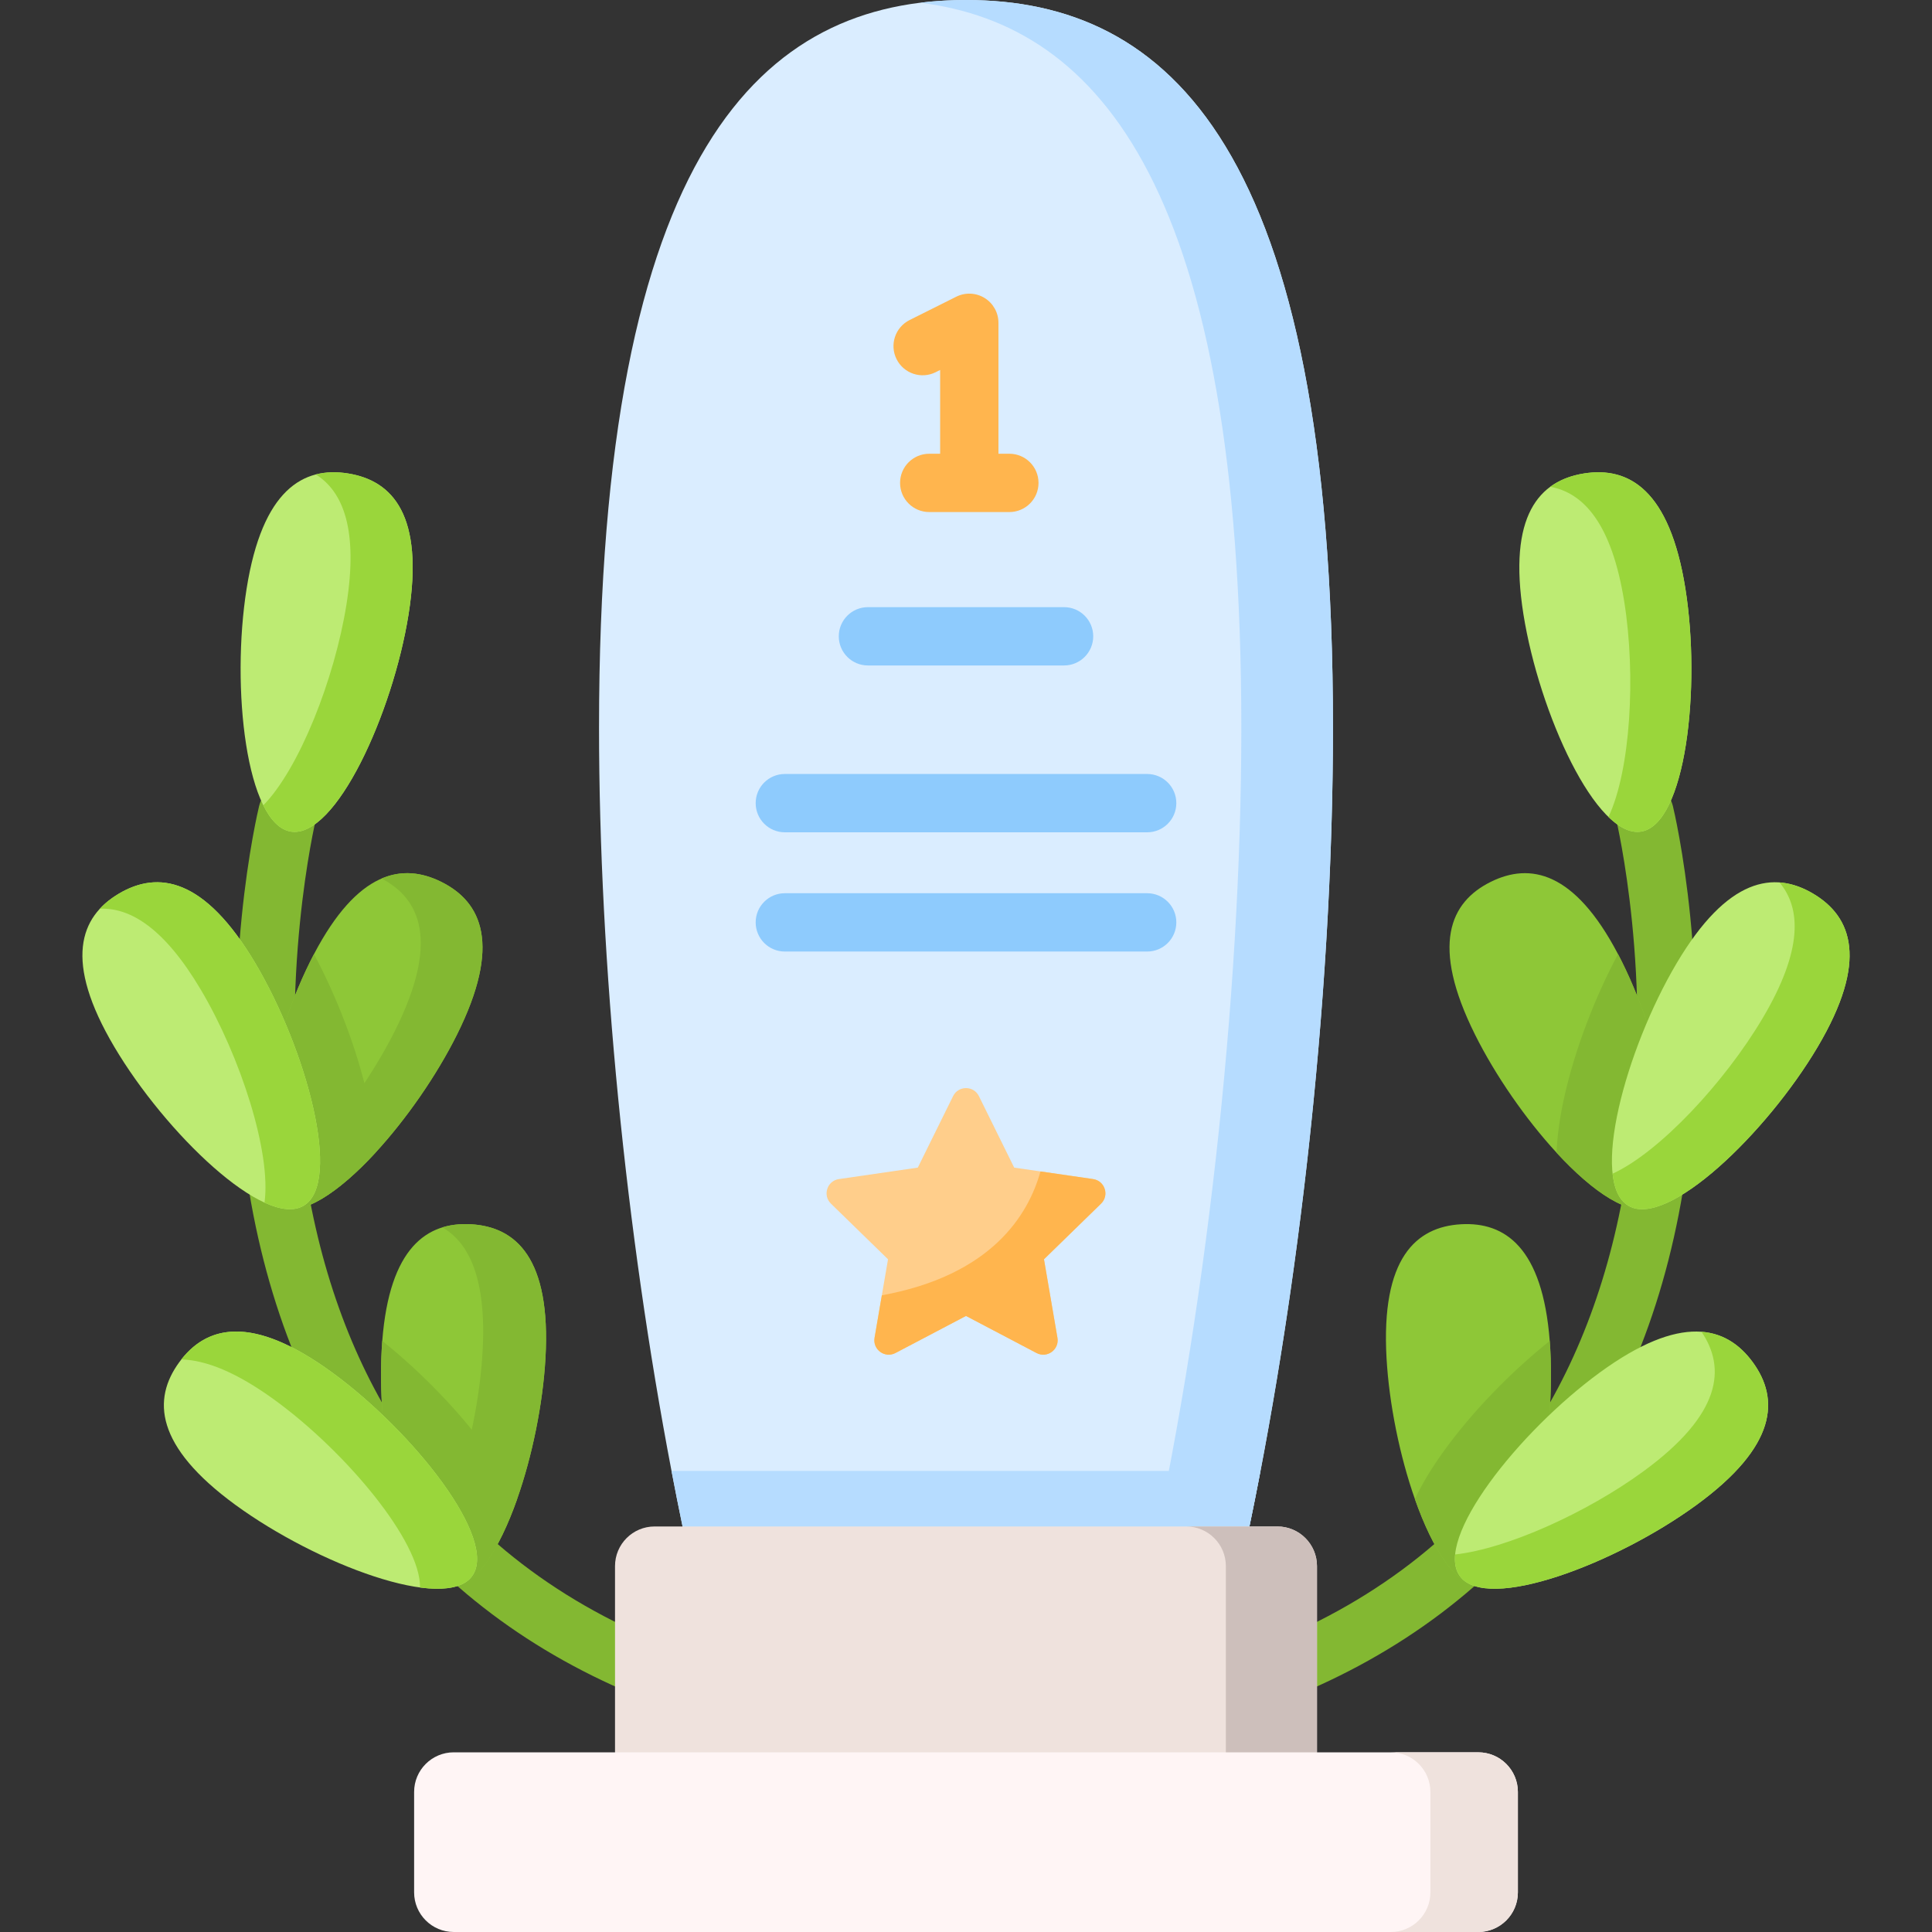 <?xml version="1.0" encoding="iso-8859-1"?>
<!-- Uploaded to: SVG Repo, www.svgrepo.com, Generator: SVG Repo Mixer Tools -->
<svg height="800px" width="800px" version="1.1" id="Capa_1" xmlns="http://www.w3.org/2000/svg" xmlns:xlink="http://www.w3.org/1999/xlink" 
	 viewBox="0 0 512 512" xml:space="preserve">
<rect x="0" y="0" width="512" height="512" fill="#333333" stroke="none"/>
<g>
	<g>
		<path style="fill:#DAEDFF;" d="M353.251,192.903c0,62.282-7.139,133.827-19.208,196.909c-1.924,10.093-3.974,19.976-6.15,29.564
			H184.108c-2.176-9.588-4.226-19.471-6.15-29.564c-12.07-63.081-19.208-134.626-19.208-196.909C158.749,39.1,202.286,0,256,0
			S353.251,39.1,353.251,192.903z"/>
		<path style="fill:#B6DCFF;" d="M334.042,389.812c-1.924,10.093-3.974,19.976-6.15,29.564H184.108
			c-2.176-9.588-4.226-19.471-6.15-29.564H334.042z"/>
		<path style="fill:#B6DCFF;" d="M353.251,192.899c0,72.252-9.609,156.959-25.359,226.477h-24.297
			c15.76-69.517,25.369-154.224,25.369-226.477c0-142.03-37.134-186.242-85.107-192.176C247.831,0.226,251.889,0,256,0
			C309.714,0,353.251,39.093,353.251,192.899z"/>
	</g>
	<g>
		<g>
			<g>
				<path style="fill:#83B832;" d="M338.605,450.692c-3.063,0-5.963-1.834-7.173-4.851c-1.589-3.961,0.333-8.459,4.293-10.048
					c30.184-12.111,53.802-30.992,70.199-56.12c13.198-20.225,21.853-44.602,25.724-72.452c6.661-47.911-3.238-89.576-3.339-89.992
					c-1.006-4.147,1.54-8.324,5.687-9.33c4.15-1.009,8.324,1.539,9.33,5.686c0.44,1.812,10.689,44.969,3.628,95.764
					c-9.484,68.222-45.957,116.905-105.475,140.786C340.537,450.513,339.563,450.692,338.605,450.692z"/>
				<g>
					<g>
						<path style="fill:#BDEB73;" d="M446.641,155.967c4.176,26.211,0.112,62.532-11.739,64.42s-27-31.372-31.176-57.583
							c-4.176-26.211,4.203-35.447,16.054-37.335C431.631,123.581,442.466,129.756,446.641,155.967z"/>
					</g>
					<g>
						<path style="fill:#9AD63B;" d="M434.901,220.382c-2.758,0.443-5.701-1.027-8.648-3.873c5.847-12.335,7.31-37.464,4.199-56.994
							c-3.306-20.728-10.775-28.92-19.622-30.512c2.576-1.895,5.623-3.012,8.95-3.536c11.851-1.882,22.688,4.289,26.863,30.497
							C450.817,182.183,446.752,218.5,434.901,220.382z"/>
					</g>
					<g>
						<path style="fill:#8EC737;" d="M437.864,319.762c-5.828,2.901-15.678-3.779-25.356-14.282
							c-8.162-8.869-16.208-20.452-21.625-31.324c-11.833-23.769-6.604-35.081,4.141-40.436
							c10.439-5.195,22.246-2.835,33.768,19.128c0.338,0.625,0.662,1.27,0.993,1.937
							C441.609,278.541,448.608,314.408,437.864,319.762z"/>
						<path style="fill:#83B832;" d="M437.864,319.762c-5.828,2.901-15.678-3.779-25.356-14.282
							c0.167-4.518,0.869-9.53,2.103-15.013c2.742-12.221,7.931-25.91,14.181-37.619c0.338,0.625,0.662,1.27,0.993,1.937
							C441.609,278.541,448.608,314.408,437.864,319.762z"/>
						<path style="fill:#BDEB73;" d="M444.303,255.308c-13.524,22.838-23.104,58.108-12.778,64.222
							c10.325,6.114,36.646-19.242,50.17-42.08c13.524-22.838,9.129-34.508-1.196-40.623
							C470.173,230.713,457.827,232.471,444.303,255.308z"/>
						<path style="fill:#9AD63B;" d="M481.697,277.453c-13.527,22.831-39.841,48.19-50.176,42.076
							c-2.408-1.417-3.725-4.425-4.172-8.486c12.377-5.653,29.668-24.159,39.792-41.249c10.659-18.009,10.186-29.068,4.448-35.94
							c3.111,0.218,6.091,1.298,8.914,2.97C490.824,242.947,495.215,254.61,481.697,277.453z"/>
					</g>
					<g>
						<path style="fill:#8EC737;" d="M392.616,420.409c-6.503,0.369-12.911-9.664-17.655-23.141
							c-4.007-11.361-6.821-25.191-7.513-37.313c-1.499-26.495,7.777-34.841,19.756-35.515c11.656-0.656,21.576,6.175,23.491,30.917
							c0.057,0.704,0.103,1.417,0.144,2.15C412.326,384.011,404.598,419.725,392.616,420.409z"/>
						<path style="fill:#83B832;" d="M392.616,420.409c-6.503,0.369-12.911-9.664-17.655-23.141
							c1.928-4.091,4.547-8.411,7.848-12.964c7.351-10.148,17.522-20.664,27.886-28.946c0.057,0.704,0.103,1.417,0.144,2.15
							C412.326,384.011,404.598,419.725,392.616,420.409z"/>
						<path style="fill:#BDEB73;" d="M423.969,363.725c-21.439,15.647-44.16,44.273-37.086,53.966
							c7.074,9.693,41.266-3.218,62.705-18.865c21.439-15.647,22.007-28.105,14.932-37.798S445.408,348.078,423.969,363.725z"/>
						<path style="fill:#9AD63B;" d="M449.588,398.823c-21.442,15.649-55.628,28.56-62.705,18.868
							c-1.092-1.495-1.473-3.452-1.251-5.74c13.83-1.543,34.902-11.098,49.812-21.974c20.878-15.236,21.964-27.45,15.477-37.038
							c5.921,0.446,10.303,3.567,13.595,8.087C471.593,370.718,471.028,383.184,449.588,398.823z"/>
					</g>
				</g>
			</g>
			<g>
				<path style="fill:#83B832;" d="M173.395,450.692c-0.958,0-1.931-0.179-2.875-0.557c-59.518-23.88-95.99-72.563-105.475-140.786
					c-7.061-50.795,3.188-93.952,3.628-95.764c1.006-4.147,5.182-6.696,9.33-5.686c4.145,1.005,6.691,5.18,5.688,9.325l0,0
					c-0.101,0.42-10.041,42.493-3.278,90.443c3.915,27.761,12.596,52.057,25.799,72.215c16.39,25.023,39.962,43.834,70.062,55.91
					c3.96,1.59,5.882,6.088,4.293,10.048C179.358,448.858,176.458,450.692,173.395,450.692z"/>
				<g>
					<path style="fill:#BDEB73;" d="M65.359,155.967c-4.176,26.211-0.112,62.532,11.739,64.42s27-31.372,31.176-57.583
						s-4.203-35.447-16.054-37.335C80.369,123.581,69.534,129.756,65.359,155.967z"/>
				</g>
				<g>
					<path style="fill:#9AD63B;" d="M108.273,162.809c-4.176,26.209-19.321,59.465-31.174,57.573
						c-2.91-0.458-5.354-2.995-7.313-6.963c9.5-9.693,18.879-33.456,22.027-53.206c3.15-19.793-0.855-29.912-8.107-34.473
						c2.714-0.713,5.581-0.739,8.514-0.273C104.072,127.359,112.447,136.59,108.273,162.809z"/>
				</g>
				<g>
					<path style="fill:#8EC737;" d="M74.136,319.762c5.828,2.901,15.678-3.779,25.356-14.282
						c8.162-8.869,16.208-20.452,21.625-31.324c11.833-23.769,6.604-35.081-4.141-40.436c-10.439-5.195-22.246-2.835-33.768,19.128
						c-0.338,0.625-0.662,1.27-0.993,1.937C70.391,278.541,63.391,314.408,74.136,319.762z"/>
					<path style="fill:#83B832;" d="M121.117,274.156c-5.417,10.873-13.463,22.455-21.625,31.324
						c-9.678,10.503-19.528,17.183-25.356,14.282c-1.58-0.789-2.788-2.252-3.638-4.227c3.996-2.648,8.334-6.562,12.635-11.228
						c8.162-8.87,16.208-20.452,21.625-31.325c11.645-23.383,6.764-34.715-3.623-40.164c5.468-2.352,10.821-1.599,15.841,0.901
						C127.721,239.074,132.95,250.387,121.117,274.156z"/>
					<path style="fill:#83B832;" d="M74.136,319.762c5.828,2.901,15.678-3.779,25.356-14.282c-0.167-4.518-0.869-9.53-2.103-15.013
						c-2.742-12.221-7.931-25.91-14.181-37.619c-0.338,0.625-0.662,1.27-0.993,1.937C70.391,278.541,63.391,314.408,74.136,319.762z
						"/>
					<path style="fill:#BDEB73;" d="M67.697,255.308c13.524,22.838,23.104,58.108,12.778,64.222
						c-10.325,6.114-36.646-19.242-50.17-42.08s-9.129-34.508,1.196-40.623C41.827,230.713,54.173,232.471,67.697,255.308z"/>
					<path style="fill:#9AD63B;" d="M80.479,319.53c-2.601,1.537-6.214,1.085-10.384-0.827c1.836-13.199-6.313-38.59-16.864-56.405
						c-9.621-16.239-18.632-21.813-26.751-21.481c1.413-1.552,3.114-2.866,5.018-3.992c10.324-6.112,22.677-4.351,36.194,18.482
						C81.221,278.148,90.803,313.417,80.479,319.53z"/>
				</g>
				<g>
					<path style="fill:#8EC737;" d="M119.384,420.409c6.503,0.369,12.911-9.664,17.655-23.141
						c4.007-11.361,6.821-25.191,7.513-37.313c1.499-26.495-7.777-34.841-19.756-35.515c-11.656-0.656-21.576,6.175-23.491,30.917
						c-0.057,0.704-0.103,1.417-0.144,2.15C99.674,384.011,107.402,419.725,119.384,420.409z"/>
					<path style="fill:#83B832;" d="M144.552,359.956c-0.692,12.122-3.506,25.952-7.513,37.313
						c-4.744,13.477-11.153,23.51-17.655,23.141c-3.063-0.175-5.846-2.642-8.273-6.655c3.43-4.16,6.612-10.635,9.264-18.181
						c4.007-11.361,6.821-25.191,7.513-37.313c1.089-19.195-3.489-28.871-10.643-32.99c2.378-0.74,4.92-0.974,7.551-0.83
						C136.775,325.115,146.05,333.461,144.552,359.956z"/>
					<path style="fill:#83B832;" d="M119.384,420.409c6.503,0.369,12.911-9.664,17.655-23.141
						c-1.928-4.091-4.547-8.411-7.848-12.964c-7.351-10.148-17.522-20.664-27.886-28.946c-0.057,0.704-0.103,1.417-0.144,2.15
						C99.674,384.011,107.402,419.725,119.384,420.409z"/>
					<path style="fill:#BDEB73;" d="M88.031,363.725c21.439,15.647,44.16,44.273,37.086,53.966
						c-7.074,9.693-41.266-3.218-62.705-18.865s-22.007-28.105-14.932-37.798S66.592,348.078,88.031,363.725z"/>
					<path style="fill:#9AD63B;" d="M125.117,417.69c-2.261,3.1-7.299,3.892-13.807,3.011c0.216-12.155-19.585-35.876-38.392-49.598
						c-10.293-7.516-18.417-10.663-24.864-10.839c7.142-9.085,19.105-11.771,39.973,3.467
						C109.467,379.37,132.194,407.998,125.117,417.69z"/>
				</g>
			</g>
		</g>
		<g>
			<path style="fill:#EFE2DD;" d="M349.014,415.034v66.751H162.986v-66.751c0-5.803,4.7-10.503,10.493-10.503h165.042
				C344.314,404.531,349.014,409.23,349.014,415.034z"/>
			<path style="fill:#CDBFBB;" d="M349.016,415.032v66.758h-24.151v-66.758c0-5.796-4.704-10.5-10.5-10.5h24.151
				C344.311,404.532,349.016,409.236,349.016,415.032z"/>
			<g>
				<path style="fill:#FFF5F5;" d="M391.754,512H120.246c-5.799,0-10.5-4.701-10.5-10.5v-26.616c0-5.799,4.701-10.5,10.5-10.5
					h271.508c5.799,0,10.5,4.701,10.5,10.5V501.5C402.255,507.299,397.553,512,391.754,512z"/>
				<path style="fill:#EFE2DD;" d="M402.253,474.881V501.5c0,5.796-4.704,10.5-10.5,10.5h-23.185c5.796,0,10.5-4.704,10.5-10.5
					v-26.619c0-5.796-4.704-10.5-10.5-10.5h23.185C397.549,464.381,402.253,469.085,402.253,474.881z"/>
			</g>
		</g>
	</g>
	<path style="fill:#FFB54E;" d="M267.491,120.245h-2.893V85.542c0-2.678-1.386-5.165-3.664-6.572
		c-2.278-1.406-5.122-1.535-7.517-0.338l-12.364,6.182c-3.817,1.908-5.364,6.549-3.455,10.366c1.908,3.816,6.55,5.363,10.366,3.455
		l1.182-0.591v22.201h-2.893c-4.267,0-7.726,3.459-7.726,7.726s3.459,7.726,7.726,7.726h21.238c4.267,0,7.726-3.459,7.726-7.726
		S271.759,120.245,267.491,120.245z"/>
	<path style="fill:#8ECBFD;" d="M281.988,176.354h-51.977c-4.267,0-7.726-3.459-7.726-7.726c0-4.268,3.459-7.726,7.726-7.726h51.977
		c4.267,0,7.726,3.459,7.726,7.726C289.715,172.895,286.256,176.354,281.988,176.354z"/>
	<path style="fill:#8ECBFD;" d="M304.012,220.568h-96.024c-4.267,0-7.726-3.459-7.726-7.726s3.459-7.726,7.726-7.726h96.024
		c4.267,0,7.726,3.459,7.726,7.726S308.279,220.568,304.012,220.568z"/>
	<path style="fill:#8ECBFD;" d="M304.012,252.166h-96.024c-4.267,0-7.726-3.459-7.726-7.726s3.459-7.726,7.726-7.726h96.024
		c4.267,0,7.726,3.459,7.726,7.726S308.279,252.166,304.012,252.166z"/>
	<g>
		<g>
			<g>
				<path style="fill:#FFCE8B;" d="M291.793,318.979l-15.129,14.742l3.571,20.821c0.534,3.118-2.737,5.494-5.54,4.024L256,348.738
					l-18.695,9.828c-2.803,1.47-6.074-0.906-5.54-4.024l1.933-11.273l1.638-9.548l-15.129-14.742
					c-2.264-2.208-1.012-6.059,2.116-6.511l20.903-3.037l9.35-18.944c1.399-2.839,5.448-2.839,6.847,0l9.35,18.944l6.964,1.012
					l13.939,2.025C292.805,312.92,294.056,316.771,291.793,318.979z"/>
				<path style="fill:#FFB54E;" d="M291.793,318.979l-15.129,14.742l3.571,20.821c0.534,3.118-2.737,5.494-5.54,4.024L256,348.738
					l-18.695,9.828c-2.803,1.47-6.074-0.906-5.54-4.024l1.933-11.273c29.012-5.296,38.809-21.223,42.04-32.827l13.939,2.025
					C292.805,312.92,294.056,316.771,291.793,318.979z"/>
			</g>
		</g>
	</g>
</g>
</svg>